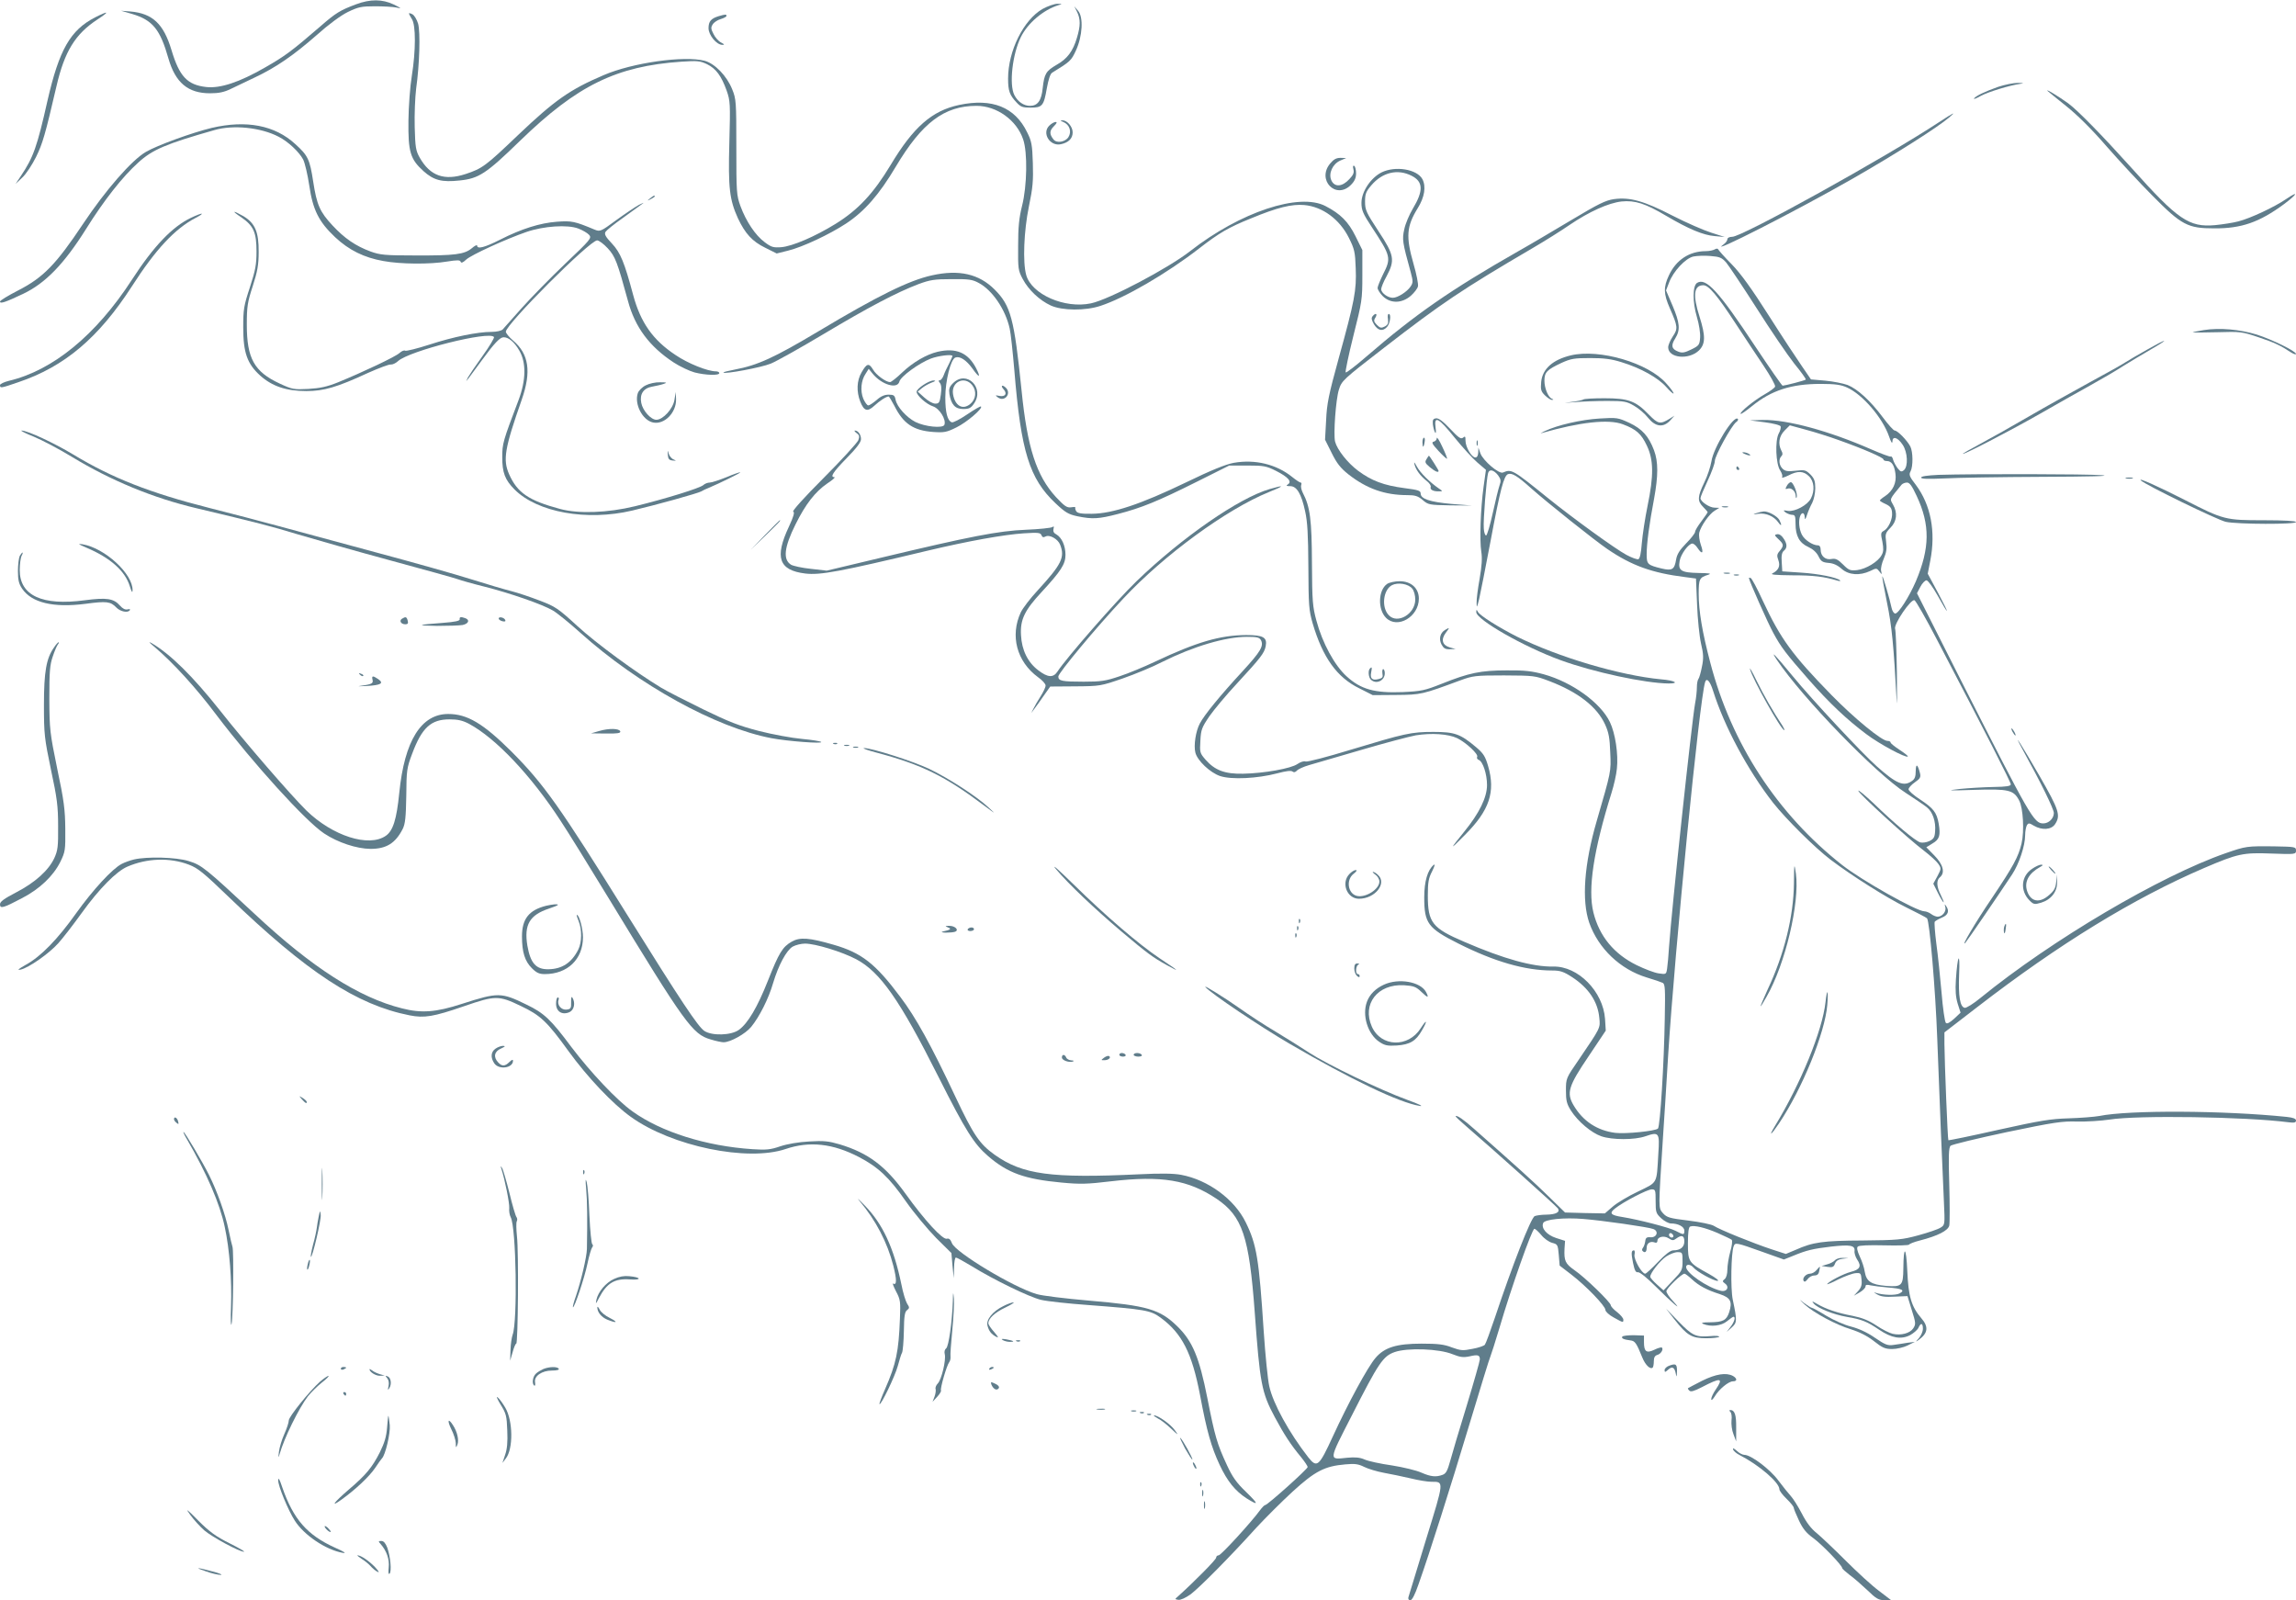 <?xml version="1.0" standalone="no"?>
<!DOCTYPE svg PUBLIC "-//W3C//DTD SVG 20010904//EN"
 "http://www.w3.org/TR/2001/REC-SVG-20010904/DTD/svg10.dtd">
<svg version="1.0" xmlns="http://www.w3.org/2000/svg"
 width="1280pt" height="892pt" viewBox="0 0 1280 892"
 preserveAspectRatio="xMidYMid meet">
<g transform="translate(0,892) scale(0.1,-0.1)"
fill="#607d8b" stroke="none">
<path d="M1985 8896 c-88 -33 -112 -47 -199 -123 -161 -139 -198 -166 -308
-229 -144 -83 -251 -118 -329 -109 -105 12 -149 59 -193 206 -44 146 -105 204
-229 215 l-52 4 62 -18 c114 -34 156 -86 202 -248 39 -135 109 -194 232 -194
48 0 78 6 115 24 27 13 87 42 134 64 117 55 216 123 345 236 66 59 135 110
174 129 58 28 75 32 151 32 47 0 101 -3 120 -7 31 -7 30 -5 -15 17 -63 30
-130 31 -210 1z"/>
<path d="M5812 8870 c-106 -61 -192 -234 -192 -388 0 -68 8 -92 48 -134 22
-24 34 -28 78 -28 65 0 73 10 90 108 9 49 19 81 30 87 101 62 106 67 132 123
37 80 43 187 12 222 l-21 25 16 -32 c19 -41 19 -76 -1 -143 -22 -75 -54 -118
-113 -151 -60 -35 -69 -50 -78 -130 -7 -70 -28 -99 -71 -99 -35 0 -68 23 -87
60 -30 58 -11 228 36 323 39 79 126 152 209 178 24 7 24 7 -5 8 -16 0 -54 -13
-83 -29z"/>
<path d="M530 8823 c-138 -71 -200 -180 -265 -463 -58 -258 -79 -317 -148
-420 l-30 -45 37 35 c21 19 55 71 77 115 37 76 50 120 114 395 45 194 105 291
229 372 69 45 63 50 -14 11z"/>
<path d="M2280 8845 c0 -3 7 -17 16 -31 23 -34 22 -178 0 -316 -10 -60 -18
-171 -19 -250 -2 -175 10 -215 84 -282 57 -51 102 -63 202 -52 106 11 147 37
337 222 318 308 536 415 897 440 91 6 105 5 145 -14 50 -25 79 -64 109 -147
20 -57 21 -73 15 -290 -7 -253 1 -318 48 -422 40 -85 80 -129 152 -164 l64
-32 64 16 c81 20 230 90 323 151 103 68 185 162 277 317 146 245 270 339 450
339 113 0 224 -80 260 -187 25 -72 22 -259 -6 -370 -17 -68 -22 -119 -22 -223
-1 -128 0 -138 26 -186 32 -60 93 -118 156 -147 64 -29 193 -30 277 -2 135 44
368 179 550 320 111 86 163 117 290 168 147 61 227 80 296 74 102 -9 197 -79
249 -183 31 -62 35 -79 38 -170 5 -122 -6 -180 -95 -502 -56 -203 -66 -253
-70 -345 l-6 -108 37 -74 c28 -57 49 -84 93 -119 102 -80 203 -116 329 -116
43 0 59 -5 85 -27 31 -27 37 -28 153 -30 l121 -1 -114 9 c-120 11 -171 28
-171 58 0 16 -13 20 -90 30 -115 15 -184 41 -259 97 -59 44 -116 117 -128 162
-10 41 4 235 21 289 16 51 20 55 254 236 318 246 430 322 828 555 67 39 159
97 204 128 109 74 217 123 291 131 74 7 131 -11 246 -79 127 -75 209 -109 272
-114 l56 -5 -75 24 c-41 13 -138 55 -216 95 -159 82 -237 104 -326 92 -48 -7
-86 -26 -240 -118 -101 -60 -232 -138 -293 -172 -379 -216 -576 -353 -848
-588 -60 -52 -111 -91 -115 -88 -3 4 16 96 43 204 48 190 50 202 50 337 l0
141 -38 77 c-40 81 -84 125 -167 168 -146 77 -476 -33 -755 -251 -123 -96
-453 -270 -553 -291 -146 -31 -331 50 -361 158 -20 71 -13 246 15 382 22 105
25 145 22 242 -3 101 -7 123 -32 172 -68 140 -195 191 -379 152 -151 -32 -255
-123 -382 -335 -96 -159 -181 -250 -307 -328 -115 -71 -241 -125 -303 -130
-44 -3 -55 0 -92 28 -52 38 -104 117 -135 201 -22 61 -23 77 -23 329 0 253 -1
268 -23 322 -30 75 -96 143 -153 159 -113 30 -402 -10 -564 -80 -188 -80 -273
-140 -477 -334 -181 -173 -199 -186 -292 -217 -119 -39 -198 -11 -256 91 -22
39 -25 58 -28 170 -2 69 2 166 8 215 19 134 24 313 11 362 -7 23 -21 46 -31
52 -11 6 -20 8 -20 5z"/>
<path d="M4007 8830 c-43 -13 -57 -29 -57 -67 0 -39 45 -93 77 -93 14 0 12 3
-7 13 -14 7 -33 28 -42 47 -15 29 -16 37 -4 55 7 11 27 24 45 29 17 5 31 13
31 17 0 10 -5 10 -43 -1z"/>
<path d="M11140 8436 c-74 -26 -126 -51 -135 -65 -3 -6 14 1 37 14 42 23 164
60 223 68 21 3 16 4 -15 5 -25 0 -74 -10 -110 -22z"/>
<path d="M11415 8413 c6 -5 53 -44 106 -86 62 -50 141 -128 224 -224 71 -81
186 -205 256 -275 161 -163 196 -181 343 -181 152 -1 252 34 389 135 75 56 85
78 13 29 -64 -44 -200 -108 -267 -125 -30 -8 -89 -17 -130 -21 -145 -13 -207
29 -467 320 -166 184 -300 321 -352 359 -51 37 -130 85 -115 69z"/>
<path d="M10810 8239 c-297 -196 -1097 -639 -1153 -639 -16 0 -27 -6 -27 -14
0 -7 -10 -21 -22 -29 -99 -70 415 192 722 368 239 137 466 281 535 339 44 37
29 30 -55 -25z"/>
<path d="M5928 8240 c35 -15 48 -54 28 -85 -18 -27 -66 -35 -83 -12 -23 29
-23 48 2 73 16 16 20 24 10 24 -8 0 -24 -9 -36 -21 -42 -42 5 -116 65 -103 43
9 66 32 66 66 0 32 -31 68 -57 67 -14 0 -13 -2 5 -9z"/>
<path d="M1180 8207 c-108 -26 -304 -97 -367 -134 -79 -46 -224 -212 -350
-401 -150 -225 -221 -299 -362 -371 -56 -29 -101 -56 -101 -62 0 -14 30 -4
129 43 124 59 228 166 351 362 100 160 203 291 291 370 79 72 154 104 425 181
104 30 257 15 357 -37 52 -26 115 -85 137 -127 10 -20 25 -85 34 -144 20 -137
53 -203 144 -289 78 -73 162 -114 269 -133 96 -18 261 -19 355 -3 57 9 73 9
76 -1 3 -9 13 -5 31 12 28 26 220 114 336 154 96 33 229 42 289 19 24 -9 51
-25 60 -35 16 -18 10 -25 -134 -162 -83 -79 -192 -191 -243 -248 -51 -57 -98
-110 -105 -118 -8 -7 -34 -13 -61 -13 -79 0 -215 -28 -347 -71 -68 -22 -129
-37 -135 -34 -6 4 -20 -2 -32 -13 -23 -21 -203 -106 -342 -163 -62 -25 -100
-33 -166 -37 -81 -4 -89 -3 -160 30 -142 66 -183 140 -183 328 0 102 4 126 33
215 26 81 33 117 33 190 1 112 -20 161 -85 200 -62 35 -68 31 -11 -7 68 -47
84 -84 84 -190 0 -73 -6 -104 -37 -200 -34 -103 -37 -123 -37 -223 0 -141 22
-203 95 -269 66 -59 145 -86 257 -86 97 0 170 21 343 101 61 27 118 49 128 47
9 -1 27 7 40 19 61 57 513 171 535 134 3 -4 -26 -53 -65 -107 -39 -54 -75
-108 -81 -119 l-9 -20 16 20 c8 11 40 54 70 95 71 97 102 130 123 130 28 0 60
-27 87 -74 39 -67 38 -164 -4 -276 -87 -229 -91 -243 -91 -318 0 -87 15 -127
69 -181 127 -127 402 -177 656 -117 132 31 366 96 385 107 8 5 26 14 40 19 66
28 180 84 177 87 -2 2 -37 -10 -77 -27 -40 -16 -82 -30 -93 -30 -11 0 -28 -6
-36 -14 -19 -17 -209 -76 -381 -118 -152 -37 -314 -43 -418 -15 -175 47 -238
90 -284 194 -35 80 -25 143 71 416 54 155 40 254 -49 329 -22 19 -40 41 -40
49 0 41 468 509 509 509 10 0 37 -20 59 -44 42 -45 54 -78 113 -294 39 -146
120 -254 254 -342 35 -23 88 -48 117 -56 62 -16 138 -18 138 -4 0 6 -9 10 -19
10 -46 0 -156 44 -225 91 -127 84 -195 182 -236 334 -49 183 -71 237 -119 288
-36 38 -43 52 -35 65 6 9 48 43 95 76 46 34 96 69 109 79 14 10 6 7 -18 -5
-23 -13 -81 -52 -129 -87 -84 -62 -88 -63 -118 -51 -112 47 -129 50 -210 44
-94 -7 -197 -39 -317 -100 -87 -44 -128 -54 -128 -33 0 6 -14 -1 -30 -15 -41
-34 -94 -41 -315 -40 -170 0 -196 3 -249 22 -84 31 -146 74 -212 145 -71 76
-88 115 -108 245 -19 124 -29 145 -100 209 -114 105 -273 135 -466 90z"/>
<path d="M7416 8009 c-77 -91 31 -204 115 -120 21 21 29 39 29 65 0 19 -5 38
-10 41 -7 4 -9 -2 -5 -18 5 -19 0 -32 -22 -55 -40 -44 -83 -47 -101 -7 -17 38
7 91 50 110 l33 14 -32 1 c-23 0 -38 -8 -57 -31z"/>
<path d="M7702 7959 c-61 -31 -112 -108 -112 -170 0 -40 8 -60 59 -137 105
-160 108 -170 61 -262 -16 -33 -30 -67 -30 -75 0 -9 13 -30 29 -46 43 -42 106
-41 156 2 19 17 38 41 40 53 3 11 -8 68 -25 126 -43 151 -39 208 24 310 38 61
47 120 26 161 -30 56 -151 76 -228 38z m168 -19 c65 -33 66 -84 6 -184 -19
-32 -41 -83 -47 -113 -13 -57 -11 -72 36 -242 13 -49 13 -57 -1 -78 -19 -29
-72 -63 -99 -63 -28 0 -65 27 -65 48 0 9 13 42 30 72 48 90 43 118 -45 251
-68 104 -75 118 -75 165 0 43 5 56 35 91 62 73 147 93 225 53z"/>
<path d="M3624 7814 c-18 -14 -18 -15 4 -4 12 6 22 13 22 15 0 8 -5 6 -26 -11z"/>
<path d="M1065 7706 c-105 -50 -209 -159 -330 -346 -200 -308 -440 -505 -686
-563 -27 -7 -49 -17 -49 -24 0 -18 5 -17 101 16 259 87 449 248 635 536 131
204 239 320 354 380 59 31 40 32 -25 1z"/>
<path d="M9560 7530 c-8 -5 -31 -10 -50 -10 -92 0 -166 -49 -206 -135 -31 -66
-30 -103 5 -183 45 -102 46 -114 17 -157 -14 -21 -26 -48 -26 -61 0 -60 114
-72 171 -18 37 36 38 80 4 188 -39 121 -32 176 21 176 30 0 77 -56 181 -215
47 -71 116 -177 155 -234 38 -57 67 -109 64 -116 -2 -7 -28 -26 -58 -43 -57
-32 -142 -101 -134 -109 2 -3 31 17 63 43 108 88 219 124 383 124 82 0 114 -5
147 -20 87 -39 198 -169 234 -272 11 -32 18 -44 19 -30 0 33 29 25 57 -17 28
-41 32 -121 7 -142 -14 -11 -19 -9 -35 11 -10 14 -22 35 -25 47 -3 13 -9 21
-14 18 -4 -2 -53 16 -108 40 -235 103 -466 166 -604 164 l-73 -2 84 -11 c47
-6 86 -16 88 -23 2 -6 -2 -25 -11 -40 -21 -41 -16 -169 8 -205 10 -15 15 -32
11 -38 -4 -6 11 -2 34 9 53 28 86 26 116 -4 29 -28 33 -80 11 -123 -19 -38
-89 -75 -128 -70 -28 5 -29 4 -13 -9 11 -7 27 -13 37 -13 15 0 18 -8 18 -50 0
-68 22 -107 71 -129 26 -12 46 -30 57 -52 14 -29 23 -34 57 -37 26 -2 50 -13
72 -33 40 -35 101 -39 159 -12 35 17 36 17 51 -2 15 -20 15 -19 10 3 -3 13 4
43 15 68 15 35 18 57 13 93 -6 44 -4 50 24 79 36 36 41 83 14 130 -18 32 -21
26 48 110 5 6 19 12 30 12 15 0 28 -18 54 -74 76 -162 74 -291 -4 -476 -38
-88 -97 -180 -115 -180 -8 0 -17 14 -21 33 -10 49 -48 178 -51 174 -2 -2 10
-68 26 -147 27 -131 37 -236 54 -550 2 -36 2 36 1 160 -2 124 -6 234 -10 245
-8 26 88 167 108 159 7 -2 63 -100 124 -217 278 -531 413 -797 413 -809 0 -10
-24 -14 -97 -15 -54 -1 -138 -6 -188 -11 -78 -9 -68 -10 81 -5 192 6 220 0
251 -60 22 -42 29 -170 13 -239 -18 -75 -45 -125 -165 -304 -92 -135 -177
-280 -148 -249 9 9 188 271 260 380 39 59 73 160 73 219 0 22 5 48 10 56 8 13
13 13 39 -3 45 -26 97 -23 118 9 32 49 22 79 -87 269 -97 168 -160 267 -93
145 102 -185 173 -330 173 -352 0 -30 -28 -58 -59 -58 -52 0 -72 35 -452 784
l-252 499 19 36 c10 20 26 36 34 36 8 0 35 -37 61 -83 68 -122 71 -114 4 12
l-58 108 14 72 c32 163 3 312 -81 424 -35 45 -39 56 -29 74 15 28 14 109 -1
139 -17 33 -71 89 -87 89 -7 0 -36 33 -66 73 -70 94 -142 159 -197 181 -25 9
-81 20 -124 24 l-80 7 -48 70 c-27 39 -111 166 -186 284 -96 151 -158 237
-209 289 -40 40 -73 78 -75 83 -2 4 -10 4 -18 -1z m63 -73 c15 -18 92 -133
170 -255 78 -123 173 -262 210 -309 38 -46 67 -87 64 -89 -5 -5 -113 -33 -129
-34 -4 0 -72 98 -152 218 -206 311 -275 386 -325 355 -25 -16 -26 -106 -1
-190 12 -40 20 -91 18 -115 -3 -40 -6 -45 -49 -66 -37 -18 -51 -21 -73 -12
-37 14 -42 34 -17 73 30 48 26 87 -15 184 l-36 84 17 44 c23 62 91 135 135
145 19 4 62 6 95 3 52 -4 64 -9 88 -36z m627 -990 c141 -50 250 -98 250 -108
0 -5 8 -9 19 -9 26 0 42 -23 48 -71 7 -50 -14 -95 -57 -124 -17 -11 -30 -22
-30 -25 0 -3 15 -12 33 -20 25 -12 33 -22 35 -47 4 -36 -20 -88 -46 -102 -17
-9 -18 -16 -8 -60 7 -39 7 -56 -4 -75 -19 -37 -87 -78 -137 -84 -38 -4 -46 -1
-78 31 -29 29 -42 35 -64 31 -34 -7 -61 16 -61 52 0 15 -6 24 -15 24 -29 0
-75 30 -90 60 -15 30 -20 77 -9 104 9 23 24 19 25 -6 1 -18 4 -15 13 12 6 19
19 49 29 67 9 18 17 54 17 81 0 40 -5 54 -27 77 -26 25 -32 27 -82 21 -43 -5
-58 -3 -72 10 -21 19 -25 54 -8 71 8 8 8 17 0 31 -20 38 -13 81 18 112 l29 29
88 -24 c49 -13 132 -39 184 -58z"/>
<path d="M5195 7385 c-127 -28 -300 -113 -631 -311 -248 -148 -340 -190 -467
-214 -37 -7 -66 -14 -64 -17 10 -9 210 28 264 50 32 13 164 87 293 164 251
150 409 233 530 279 65 24 89 28 185 28 95 1 116 -2 151 -21 76 -40 150 -149
173 -255 6 -24 17 -130 26 -234 37 -452 84 -602 229 -739 55 -52 72 -62 123
-73 84 -17 118 -15 226 13 131 34 222 71 436 178 l184 92 101 0 c92 0 106 -3
160 -30 67 -34 90 -60 66 -75 -12 -8 -9 -10 13 -10 36 0 62 -42 83 -140 13
-58 17 -129 18 -310 1 -215 3 -242 24 -315 56 -190 135 -301 260 -362 l75 -38
131 1 c139 1 145 3 356 81 71 26 84 28 245 28 166 -1 172 -1 253 -32 160 -61
265 -143 310 -241 21 -46 26 -76 29 -157 5 -108 5 -104 -75 -380 -71 -243 -85
-445 -42 -569 51 -144 173 -260 321 -305 41 -12 81 -26 89 -30 13 -7 14 -37
11 -197 -4 -253 -26 -603 -38 -615 -14 -14 -181 -31 -238 -24 -101 13 -180 65
-232 153 -41 69 -30 107 84 275 l95 142 -4 65 c-11 154 -151 295 -288 292
-115 -2 -275 42 -497 138 -178 76 -203 107 -203 258 0 73 4 97 24 135 15 31
18 43 8 35 -33 -28 -52 -91 -52 -180 0 -145 20 -172 191 -258 201 -101 371
-150 523 -150 44 0 63 -6 112 -38 90 -59 142 -136 150 -226 6 -57 8 -53 -113
-231 -73 -106 -73 -106 -73 -174 0 -56 4 -74 28 -112 39 -61 114 -124 169
-143 61 -21 186 -21 246 0 76 26 80 21 72 -98 -10 -171 -2 -156 -113 -210 -53
-25 -117 -63 -141 -84 l-44 -38 -111 2 -111 3 -90 88 c-78 77 -188 176 -417
378 -57 51 -96 78 -103 71 -2 -2 26 -28 61 -58 143 -123 500 -443 509 -456 14
-21 -10 -34 -65 -35 -25 0 -54 -4 -64 -8 -21 -8 -126 -278 -222 -566 -26 -77
-51 -145 -56 -151 -4 -6 -35 -17 -69 -23 -54 -11 -65 -10 -115 8 -43 17 -78
21 -169 21 -140 0 -207 -21 -257 -80 -43 -50 -151 -249 -237 -436 -78 -170
-89 -179 -138 -117 -106 136 -196 299 -217 396 -8 34 -22 172 -31 307 -26 401
-39 482 -100 606 -63 129 -210 237 -360 265 -42 8 -114 9 -235 3 -489 -23
-649 -2 -805 109 -84 60 -118 110 -219 324 -136 289 -220 441 -307 556 -139
186 -216 246 -373 291 -135 39 -186 43 -232 17 -51 -29 -71 -61 -133 -218 -59
-149 -112 -238 -162 -274 -43 -31 -149 -34 -192 -6 -35 23 -129 164 -427 642
-383 615 -469 735 -649 916 -157 156 -246 209 -352 209 -151 0 -244 -149 -273
-439 -15 -150 -35 -212 -75 -240 -95 -66 -297 -1 -443 141 -87 86 -342 380
-482 558 -150 189 -276 314 -381 375 -20 11 -14 4 15 -20 104 -88 234 -230
347 -381 205 -270 496 -591 600 -660 77 -51 181 -85 258 -86 89 0 139 31 180
111 14 28 18 65 20 185 1 142 3 156 33 235 54 145 105 191 208 191 46 0 73 -6
109 -25 149 -80 346 -288 510 -540 40 -60 161 -256 270 -435 424 -697 466
-755 566 -784 29 -9 62 -16 73 -16 38 0 122 47 154 86 45 55 97 157 122 244
30 100 74 182 109 203 16 9 47 17 69 17 57 0 205 -45 285 -87 134 -71 243
-226 460 -658 150 -298 197 -372 276 -440 109 -94 204 -128 408 -147 105 -10
143 -9 277 7 282 33 431 8 589 -98 143 -97 181 -209 212 -632 29 -397 38 -447
112 -585 52 -97 90 -155 145 -221 21 -26 38 -51 38 -57 0 -11 -224 -212 -237
-212 -4 0 -17 -13 -28 -28 -47 -65 -218 -252 -231 -252 -8 0 -14 -6 -14 -13 0
-11 -123 -135 -213 -216 -18 -15 -18 -16 2 -19 13 -2 41 11 69 31 49 37 216
205 366 371 49 53 140 144 202 201 126 115 179 142 294 152 53 5 73 2 105 -14
22 -11 72 -26 110 -33 39 -7 106 -21 149 -31 44 -11 96 -19 115 -19 73 0 73 9
-29 -322 -51 -167 -95 -311 -98 -321 -3 -10 1 -17 11 -17 9 0 25 30 45 88 65
184 175 531 282 886 61 202 114 376 119 385 4 9 27 81 51 161 65 222 181 550
194 550 6 0 23 -16 39 -35 15 -19 42 -38 60 -43 31 -8 32 -11 37 -67 l5 -60
65 -50 c82 -63 190 -175 190 -197 0 -9 20 -28 46 -42 54 -30 54 -30 54 -12 0
8 -16 27 -35 42 -19 14 -35 32 -35 38 0 16 -144 156 -203 196 -51 36 -58 52
-55 119 l3 44 -50 16 c-52 17 -84 54 -72 83 7 21 118 32 224 23 103 -8 362
-45 390 -56 32 -12 20 -48 -15 -46 -22 2 -28 -3 -30 -23 -2 -14 -8 -30 -13
-36 -5 -6 -6 -14 -2 -17 13 -14 23 -6 23 17 0 26 20 39 45 30 9 -4 15 0 15 9
0 23 37 31 63 14 20 -13 26 -13 42 -1 30 22 45 17 45 -16 0 -32 -22 -50 -62
-50 -15 0 -44 -22 -85 -65 -34 -36 -66 -65 -71 -65 -19 0 -64 79 -60 105 3 14
2 25 -3 25 -15 0 -16 -15 -5 -70 9 -43 15 -54 28 -52 10 1 50 -31 100 -81 90
-90 156 -146 96 -81 -21 22 -38 47 -38 56 0 16 85 98 101 98 4 0 23 -14 41
-31 39 -36 83 -60 156 -83 60 -20 71 -42 52 -101 -15 -45 -34 -55 -107 -56
-42 0 -52 -3 -38 -9 42 -18 102 -11 133 15 17 14 33 25 36 25 13 0 5 -29 -16
-56 l-22 -29 28 25 c30 27 31 37 6 155 -13 62 -9 263 5 298 9 22 11 22 165
-33 l115 -41 50 20 c77 32 112 40 213 52 107 12 134 7 131 -24 -2 -12 5 -34
15 -49 25 -37 15 -55 -36 -68 -42 -11 -122 -53 -132 -68 -2 -4 26 7 62 26 37
18 81 34 97 35 28 2 30 0 33 -37 3 -29 -2 -44 -20 -64 l-23 -25 33 19 c17 10
32 25 32 32 0 11 7 12 28 7 15 -3 59 -9 97 -12 79 -6 98 -15 65 -33 -22 -12
-94 -10 -135 4 -11 4 -7 0 9 -9 21 -13 47 -16 99 -13 l71 3 24 -78 c23 -72 23
-79 8 -102 -18 -27 -68 -41 -115 -30 -17 4 -58 24 -90 46 -44 29 -79 43 -133
54 -85 16 -149 38 -197 66 -29 17 -32 18 -20 3 21 -26 110 -62 186 -75 83 -14
112 -26 180 -72 68 -46 121 -55 171 -30 20 11 41 29 47 41 13 30 25 28 25 -5
0 -15 -10 -38 -22 -52 -20 -22 -20 -23 -3 -11 54 38 58 74 16 122 -55 64 -72
121 -78 263 -6 138 -21 147 -22 14 -1 -96 -8 -104 -96 -97 -84 7 -110 25 -119
78 -3 23 -16 61 -28 86 -14 31 -18 48 -11 55 7 7 63 9 147 7 75 -2 137 0 139
4 1 4 28 15 60 23 101 26 157 55 164 83 3 14 3 117 0 228 -5 163 -3 206 7 217
8 7 149 41 313 76 264 55 311 62 394 59 52 -1 132 4 179 11 156 25 758 16 998
-15 33 -4 42 -2 42 10 0 10 -15 16 -52 20 -348 36 -879 39 -1045 5 -28 -5
-105 -11 -170 -13 -101 -3 -157 -12 -392 -64 -151 -34 -277 -60 -279 -58 -4 4
-21 431 -22 536 l0 65 183 141 c456 352 873 607 1264 775 189 81 218 87 376
81 135 -5 137 -4 137 17 0 20 -5 21 -117 23 -159 2 -162 1 -275 -38 -365 -127
-969 -483 -1366 -806 -40 -33 -80 -58 -89 -56 -26 5 -36 63 -31 188 6 132 -9
108 -18 -30 -4 -63 -1 -98 10 -135 l16 -50 -36 -34 c-25 -22 -39 -30 -46 -23
-6 6 -17 82 -24 169 -8 87 -20 209 -29 272 -8 63 -12 118 -9 123 3 4 21 15 40
23 35 14 43 37 23 65 -8 12 -9 11 -4 -6 7 -25 -17 -54 -43 -54 -9 0 -26 7 -36
15 -11 8 -28 15 -38 15 -43 0 -350 173 -458 258 -362 285 -617 676 -735 1127
-45 170 -65 290 -65 385 0 82 4 91 53 106 21 7 9 9 -54 10 -97 2 -115 13 -105
68 7 38 50 96 71 96 7 0 20 -11 29 -25 26 -39 35 -29 18 18 -8 23 -12 54 -9
67 9 38 56 105 86 123 l26 16 -26 1 c-29 0 -79 34 -79 53 0 7 18 50 40 97 22
47 40 96 40 110 0 29 93 198 119 217 9 6 13 14 9 18 -22 23 -136 -160 -147
-237 -5 -29 -22 -82 -40 -118 -38 -79 -39 -103 -6 -136 14 -14 25 -27 25 -29
0 -3 -16 -25 -35 -51 -19 -25 -35 -51 -35 -59 0 -7 -22 -36 -50 -64 -37 -38
-51 -61 -56 -91 -9 -55 -22 -63 -81 -49 -78 19 -83 24 -83 79 0 60 15 172 41
308 24 131 24 208 0 272 -30 79 -66 119 -138 153 -63 29 -69 30 -166 24 -101
-6 -234 -36 -307 -71 -19 -9 -26 -14 -15 -10 212 61 373 79 452 49 75 -28 103
-53 134 -119 38 -79 39 -167 4 -336 -14 -68 -28 -161 -32 -208 -4 -55 -11 -86
-19 -89 -7 -3 -37 8 -67 24 -63 34 -299 205 -439 318 -197 159 -201 161 -249
141 -22 -10 -111 66 -126 107 l-11 32 -1 -27 c-1 -18 -6 -28 -16 -28 -21 0
-55 58 -55 94 0 24 -2 26 -14 16 -12 -9 -25 0 -72 50 -40 42 -64 60 -78 58
-17 -2 -20 -9 -18 -33 2 -16 7 -36 12 -45 5 -9 7 1 3 28 -9 67 17 54 106 -57
44 -54 101 -117 127 -139 l48 -41 -13 -93 c-17 -122 -23 -300 -13 -363 6 -36
3 -80 -9 -150 -10 -55 -18 -116 -17 -135 0 -31 2 -28 14 20 7 30 36 177 64
325 54 289 74 363 97 372 22 8 51 -9 128 -78 92 -82 356 -292 425 -339 136
-93 250 -134 435 -157 l60 -8 6 -145 c3 -80 13 -177 22 -217 14 -59 15 -83 5
-130 -6 -32 -15 -62 -19 -67 -5 -6 -9 -26 -9 -46 0 -20 -4 -61 -10 -91 -19
-106 -131 -1151 -145 -1354 -3 -49 -8 -105 -11 -124 -5 -33 -6 -33 -47 -27
-23 3 -78 24 -123 46 -126 62 -208 161 -241 294 -32 130 1 346 101 666 13 41
27 102 30 135 9 80 -9 198 -39 260 -52 108 -210 222 -368 266 -66 18 -106 23
-207 22 -145 0 -211 -14 -361 -74 -96 -38 -113 -42 -220 -47 -156 -6 -232 15
-312 88 -67 61 -135 186 -168 310 -21 77 -24 107 -25 320 -1 242 -10 315 -51
393 -8 16 -12 35 -9 43 3 8 2 14 -3 14 -5 0 -26 14 -47 31 -88 71 -207 100
-326 79 -44 -8 -126 -41 -268 -110 -249 -120 -407 -173 -523 -174 -58 -1 -80
3 -87 14 -5 8 -7 17 -5 20 2 4 -8 5 -24 2 -23 -3 -36 6 -84 57 -109 119 -160
275 -192 596 -41 400 -60 471 -150 561 -87 87 -198 113 -350 79z m3157 -1115
c15 -21 17 -31 8 -55 -6 -17 -23 -86 -38 -155 -15 -69 -32 -125 -37 -125 -6 0
-12 18 -13 40 -4 42 15 277 24 308 7 24 32 18 56 -13z m1198 -1200 c63 -200
193 -443 335 -625 72 -91 232 -250 320 -317 119 -90 312 -212 420 -265 61 -30
113 -57 118 -62 14 -14 47 -395 57 -671 13 -348 29 -737 37 -906 6 -131 6
-132 -18 -147 -13 -9 -69 -28 -124 -43 -92 -25 -116 -27 -310 -29 -222 -1
-278 -9 -374 -52 l-55 -23 -80 26 c-100 33 -291 110 -322 131 -13 8 -76 21
-141 29 -106 13 -120 17 -142 41 -26 30 -26 20 -1 408 6 83 19 296 30 475 37
585 175 1984 206 2078 8 26 27 6 44 -48z m-320 -2846 c0 -61 2 -68 31 -95 17
-16 42 -29 54 -29 41 0 75 -18 75 -40 0 -25 -3 -25 -49 -1 -34 18 -204 62
-297 77 -65 10 -74 21 -41 47 46 37 181 107 205 107 21 0 22 -4 22 -66z m345
-177 c39 -17 74 -34 79 -38 5 -5 2 -33 -8 -67 -9 -32 -16 -77 -16 -99 0 -24
-6 -46 -15 -53 -14 -11 -13 -14 2 -25 27 -20 9 -49 -25 -40 -74 18 -192 99
-192 132 0 18 25 16 41 -3 19 -23 111 -74 134 -74 12 0 -8 16 -47 38 -115 63
-118 67 -118 171 0 62 4 91 13 94 23 8 82 -6 152 -36z m-248 -23 c-9 -9 -28 6
-21 18 4 6 10 6 17 -1 6 -6 8 -13 4 -17z m53 -135 c0 -48 -3 -54 -53 -106
l-53 -56 -37 33 c-20 18 -37 37 -37 43 0 21 54 89 89 113 20 13 48 24 63 24
27 0 28 -2 28 -51z m-1282 -518 c43 -17 60 -19 94 -12 47 11 58 8 58 -17 0 -9
-33 -125 -73 -257 -41 -132 -82 -271 -92 -308 -15 -54 -23 -71 -42 -78 -37
-14 -66 -11 -119 12 -26 12 -100 30 -163 40 -64 9 -133 24 -153 33 -27 12 -53
14 -97 10 -105 -11 -106 -21 24 233 151 297 175 333 240 356 71 25 248 19 323
-12z"/>
<path d="M10001 3995 c-2 -184 -54 -395 -147 -592 -23 -51 -41 -93 -39 -93 2
0 17 24 33 53 105 182 186 525 164 687 -9 62 -10 60 -11 -55z"/>
<path d="M10177 3333 c-17 -157 -138 -454 -282 -690 -38 -63 -22 -52 23 15
130 194 256 504 269 660 7 85 -1 98 -10 15z"/>
<path d="M7652 7157 c-8 -10 -6 -21 8 -45 22 -36 49 -41 73 -14 17 19 24 72 9
72 -5 0 -7 -13 -4 -29 3 -23 -1 -32 -18 -41 -19 -10 -26 -9 -44 9 -17 18 -19
24 -8 41 13 22 1 28 -16 7z"/>
<path d="M12286 7080 c-32 -5 -60 -11 -62 -13 -1 -1 59 -1 135 1 133 4 140 3
232 -28 90 -30 123 -46 182 -85 15 -9 27 -13 27 -8 0 15 -132 80 -219 108 -95
29 -206 39 -295 25z"/>
<path d="M11970 6971 c-47 -26 -101 -58 -120 -70 -19 -13 -111 -64 -205 -115
-93 -51 -244 -135 -335 -188 -91 -53 -212 -121 -270 -152 -58 -31 -102 -56
-97 -56 16 0 273 134 429 223 90 52 215 122 278 157 63 35 146 83 184 108 39
24 108 66 155 93 47 27 81 49 76 49 -6 0 -48 -22 -95 -49z"/>
<path d="M5227 6959 c-63 -15 -138 -59 -197 -115 -31 -30 -62 -54 -68 -54 -23
0 -78 40 -95 70 -23 38 -35 35 -64 -16 -27 -46 -29 -107 -7 -163 21 -53 40
-58 78 -23 29 27 67 52 80 52 3 0 17 -24 32 -52 50 -100 106 -138 217 -146 60
-4 74 -2 130 26 57 28 147 105 136 116 -3 3 -37 -17 -77 -44 -40 -27 -78 -47
-86 -44 -24 9 -36 54 -36 138 0 93 30 213 56 223 25 9 60 -13 95 -61 38 -54
49 -54 21 1 -45 87 -112 116 -215 92z m83 -24 c0 -2 -9 -21 -19 -42 -11 -21
-25 -50 -30 -65 -6 -16 -16 -28 -22 -28 -8 0 -8 -4 1 -15 8 -10 10 -31 5 -65
-6 -44 -10 -50 -31 -50 -14 0 -40 15 -61 34 l-37 33 23 19 c12 10 36 24 54 31
23 8 26 12 12 12 -25 1 -95 -45 -95 -63 0 -20 54 -69 91 -81 37 -12 75 -74 64
-103 -8 -21 -108 -11 -162 16 -50 26 -102 84 -110 123 -5 25 -10 29 -39 29
-23 0 -44 -9 -67 -30 -19 -16 -40 -30 -46 -30 -7 0 -19 17 -28 37 -18 44 -13
102 13 140 l17 27 21 -26 c51 -63 139 -89 150 -45 7 28 108 102 175 128 42 16
121 26 121 14z"/>
<path d="M8757 6939 c-100 -24 -158 -75 -165 -148 -4 -43 -1 -53 21 -75 15
-14 32 -26 39 -25 10 0 10 2 0 6 -21 8 -42 59 -42 101 0 47 14 61 95 99 53 24
72 27 160 27 76 0 118 -5 175 -23 108 -33 204 -87 250 -139 22 -25 40 -40 40
-35 0 6 -18 31 -41 56 -100 114 -372 194 -532 156z"/>
<path d="M5313 6784 c-21 -21 -24 -32 -20 -61 10 -59 32 -83 77 -83 31 0 43 5
59 29 63 88 -40 191 -116 115z m107 -11 c26 -33 21 -79 -11 -105 -42 -35 -85
-11 -96 55 -11 68 64 104 107 50z"/>
<path d="M3600 6772 c-19 -9 -39 -29 -44 -43 -21 -60 25 -151 84 -164 63 -14
131 54 129 130 l-2 40 -7 -44 c-8 -50 -64 -111 -101 -111 -30 0 -76 51 -84 94
-10 50 13 83 62 91 21 4 49 10 63 15 21 7 18 9 -20 9 -25 1 -61 -7 -80 -17z"/>
<path d="M5594 6751 c23 -25 11 -44 -22 -38 -25 5 -25 4 -8 -9 37 -26 76 22
44 54 -20 20 -32 13 -14 -7z"/>
<path d="M8827 6693 c-4 -3 -35 -10 -69 -14 -47 -6 -42 -6 17 -1 44 4 127 7
185 7 95 0 109 -3 150 -27 25 -14 60 -44 78 -67 41 -51 85 -56 123 -15 l24 27
-25 -16 c-55 -34 -66 -31 -118 22 -73 76 -114 91 -248 91 -61 0 -114 -3 -117
-7z"/>
<path d="M188 6486 c46 -19 143 -70 215 -114 214 -130 450 -228 692 -285 345
-82 415 -100 566 -146 91 -27 323 -93 515 -145 192 -52 362 -99 377 -105 16
-6 82 -25 147 -41 146 -37 324 -99 382 -133 24 -14 93 -70 153 -124 324 -291
756 -529 1066 -588 90 -17 288 -32 277 -21 -3 4 -52 12 -107 17 -56 5 -164 25
-239 44 -112 29 -168 51 -312 121 -96 47 -202 101 -235 121 -139 84 -358 244
-466 343 -108 99 -123 109 -210 142 -52 20 -123 44 -159 53 -36 9 -135 38
-220 65 -85 27 -326 95 -535 151 -209 56 -452 122 -540 146 -88 24 -263 70
-390 102 -328 83 -541 167 -756 297 -108 65 -256 134 -289 134 -8 0 22 -16 68
-34z"/>
<path d="M4775 6506 c16 -11 18 -19 10 -40 -6 -14 -92 -109 -193 -210 -107
-107 -178 -186 -170 -188 9 -3 3 -26 -24 -84 -81 -172 -56 -243 91 -261 84
-10 192 10 681 127 227 54 428 90 537 97 80 5 93 4 99 -10 4 -12 11 -14 22 -8
23 13 70 -14 82 -45 28 -71 8 -110 -125 -255 -41 -44 -83 -99 -94 -122 -61
-130 -23 -275 96 -362 23 -16 42 -37 42 -46 1 -8 -12 -36 -28 -61 -16 -25 -34
-56 -40 -69 l-12 -24 17 23 c10 13 34 46 53 74 l36 51 140 1 c138 1 142 2 264
44 69 24 168 65 220 92 174 87 353 140 473 140 56 0 69 -3 78 -19 16 -32 -2
-63 -102 -172 -123 -133 -215 -245 -239 -292 -23 -43 -35 -122 -25 -162 11
-45 82 -112 138 -131 64 -21 207 -14 318 15 49 13 78 17 86 10 7 -6 15 -4 24
5 6 8 37 22 68 31 32 9 163 47 292 85 129 38 266 74 303 81 87 14 181 8 231
-16 49 -24 120 -90 111 -104 -3 -6 0 -14 9 -17 23 -9 46 -79 46 -140 0 -69
-43 -157 -127 -260 -84 -104 -84 -107 4 -18 137 137 171 240 129 384 -16 55
-27 71 -67 105 -88 74 -119 85 -238 85 -125 0 -158 -8 -463 -100 -127 -39
-239 -68 -249 -65 -10 4 -30 -3 -46 -14 -35 -25 -188 -52 -303 -54 -102 -2
-157 19 -209 78 -32 37 -33 41 -29 106 3 61 8 74 50 136 26 37 95 120 154 183
133 144 152 169 160 207 10 50 -13 63 -109 63 -146 -1 -276 -39 -509 -149 -59
-28 -148 -65 -197 -81 -77 -26 -103 -30 -199 -30 -121 0 -142 4 -142 29 0 19
210 272 362 434 228 244 576 498 812 594 88 35 90 42 5 17 -173 -50 -491 -271
-743 -514 -112 -108 -391 -427 -441 -504 -23 -35 -54 -33 -106 7 -59 44 -93
113 -97 197 -5 86 20 138 116 241 106 115 132 154 132 206 0 51 -21 97 -51
114 -14 7 -19 17 -16 30 4 15 2 17 -6 11 -7 -5 -73 -12 -147 -15 -153 -6 -311
-37 -813 -157 l-298 -71 -88 10 c-49 5 -99 16 -111 23 -46 29 -39 96 25 225
56 113 110 182 177 228 29 19 47 35 40 35 -26 0 -9 27 68 106 55 56 80 89 80
106 0 25 -16 48 -34 48 -5 0 -1 -6 9 -14z"/>
<path d="M8010 6478 c0 -9 -8 -18 -17 -20 -14 -3 -9 -13 26 -51 24 -26 46 -46
48 -44 2 2 -10 33 -27 68 -16 35 -30 56 -30 47z"/>
<path d="M7930 6455 c0 -14 2 -25 4 -25 2 0 6 11 8 25 3 14 1 25 -3 25 -5 0
-9 -11 -9 -25z"/>
<path d="M8232 6450 c0 -14 2 -19 5 -12 2 6 2 18 0 25 -3 6 -5 1 -5 -13z"/>
<path d="M3723 6385 c2 -24 7 -30 27 -32 22 -2 22 -2 5 6 -11 4 -23 19 -27 32
-6 21 -7 21 -5 -6z"/>
<path d="M9725 6390 c27 -12 43 -12 25 0 -8 5 -22 9 -30 9 -10 0 -8 -3 5 -9z"/>
<path d="M7953 6361 c-11 -17 -8 -23 18 -45 29 -24 49 -33 49 -21 0 5 -51 85
-54 85 -1 0 -7 -9 -13 -19z"/>
<path d="M7886 6330 c8 -30 33 -64 69 -92 14 -11 24 -26 21 -33 -5 -15 15 -25
47 -24 21 0 21 1 -3 17 -49 34 -102 86 -121 121 -14 26 -18 29 -13 11z"/>
<path d="M9680 6310 c0 -5 5 -10 11 -10 5 0 7 5 4 10 -3 6 -8 10 -11 10 -2 0
-4 -4 -4 -10z"/>
<path d="M10808 6273 c-64 -3 -98 -8 -98 -15 0 -8 36 -9 128 -5 70 4 316 8
547 9 265 1 389 4 335 9 -82 7 -715 8 -912 2z"/>
<path d="M11853 6253 c9 -2 25 -2 35 0 9 3 1 5 -18 5 -19 0 -27 -2 -17 -5z"/>
<path d="M11935 6242 c27 -26 428 -221 474 -231 66 -14 391 -15 391 -1 0 6
-66 10 -179 10 -215 0 -224 2 -441 113 -153 78 -264 127 -245 109z"/>
<path d="M9982 6232 c-7 -2 -17 -12 -22 -23 -8 -15 -7 -17 5 -13 20 8 45 -13
46 -40 0 -11 3 -16 5 -9 8 19 -20 90 -34 85z"/>
<path d="M9603 6093 c9 -2 23 -2 30 0 6 3 -1 5 -18 5 -16 0 -22 -2 -12 -5z"/>
<path d="M9790 6059 c-20 -7 -18 -8 12 -3 43 6 88 -14 112 -48 18 -25 21 -17
6 13 -12 22 -61 49 -87 48 -10 -1 -29 -5 -43 -10z"/>
<path d="M4265 5938 l-80 -83 83 80 c76 74 87 85 79 85 -1 0 -38 -37 -82 -82z"/>
<path d="M9907 5942 c-16 -3 -15 -6 7 -27 31 -29 32 -36 8 -66 -16 -18 -17
-27 -8 -51 12 -33 2 -56 -32 -74 -15 -7 12 -10 111 -11 116 0 175 -7 252 -30
11 -3 17 -2 14 1 -16 17 -122 38 -219 44 l-104 7 -3 51 c-3 37 1 55 12 64 20
16 19 39 -3 70 -10 16 -24 24 -35 22z"/>
<path d="M482 5867 c134 -57 216 -130 242 -216 10 -32 15 -38 15 -22 3 91
-154 236 -279 257 -29 4 -25 1 22 -19z"/>
<path d="M110 5821 c-5 -11 -10 -49 -10 -84 0 -50 5 -71 23 -98 53 -79 175
-108 353 -85 119 16 140 13 172 -20 23 -24 66 -32 76 -15 4 5 -3 7 -13 4 -13
-3 -27 4 -42 21 -35 40 -74 46 -196 30 -238 -32 -363 26 -363 168 0 33 5 68
10 79 6 10 8 19 6 19 -3 0 -10 -9 -16 -19z"/>
<path d="M9613 5723 c9 -2 23 -2 30 0 6 3 -1 5 -18 5 -16 0 -22 -2 -12 -5z"/>
<path d="M9668 5713 c6 -2 18 -2 25 0 6 3 1 5 -13 5 -14 0 -19 -2 -12 -5z"/>
<path d="M9750 5698 c0 -13 107 -254 137 -308 43 -79 69 -113 196 -258 117
-133 213 -223 321 -304 74 -56 222 -135 232 -125 3 2 -18 19 -46 37 -27 18
-50 36 -50 41 0 5 -8 9 -18 9 -31 0 -185 126 -312 256 -218 223 -284 314 -381
522 -32 70 -63 128 -69 130 -5 2 -10 2 -10 0z"/>
<path d="M7733 5665 c-50 -35 -53 -142 -6 -189 64 -64 183 6 183 107 0 58 -43
97 -107 97 -27 0 -58 -7 -70 -15z m140 -26 c10 -12 17 -38 17 -61 0 -81 -100
-139 -148 -87 -42 44 -31 141 18 167 33 17 91 8 113 -19z"/>
<path d="M8230 5508 c0 -42 266 -194 470 -268 183 -67 473 -129 603 -130 63 0
33 17 -41 23 -233 22 -575 124 -807 239 -102 52 -202 115 -215 136 -9 16 -9
16 -10 0z"/>
<path d="M2241 5471 c-17 -11 -6 -31 19 -31 13 0 17 5 13 20 -6 22 -11 24 -32
11z"/>
<path d="M2563 5468 c1 -9 -26 -15 -93 -20 -147 -11 -154 -15 -34 -17 61 0
126 2 143 5 33 7 42 28 15 38 -24 9 -34 7 -31 -6z"/>
<path d="M2780 5472 c0 -5 9 -12 21 -15 13 -3 19 -1 16 6 -5 15 -37 22 -37 9z"/>
<path d="M8057 5409 c-28 -16 -37 -50 -21 -81 12 -22 21 -28 47 -27 l32 1 -32
9 c-42 12 -51 43 -24 80 24 32 24 33 -2 18z"/>
<path d="M302 5312 c-44 -61 -57 -136 -57 -322 0 -165 3 -186 39 -360 34 -158
40 -204 40 -315 1 -114 -2 -136 -21 -178 -32 -69 -108 -137 -212 -191 -69 -36
-91 -52 -91 -67 0 -26 18 -21 124 35 98 51 173 123 212 201 28 57 29 66 28
185 -1 106 -7 156 -45 335 -41 201 -43 217 -44 390 0 151 3 189 19 235 10 30
23 61 29 68 5 6 7 12 4 12 -3 0 -15 -12 -25 -28z"/>
<path d="M9907 5240 c142 -211 550 -632 716 -739 51 -33 104 -69 119 -81 32
-25 51 -79 46 -135 -2 -32 -8 -42 -31 -53 -16 -8 -39 -11 -51 -8 -26 6 -143
104 -263 220 -46 43 -83 74 -83 68 0 -14 280 -270 367 -335 35 -27 71 -60 80
-74 16 -24 15 -27 -6 -67 l-23 -42 26 -52 c14 -29 29 -52 31 -52 3 0 -4 18
-15 40 -24 47 -26 83 -5 100 30 25 18 71 -31 121 l-45 46 34 21 c40 23 46 45
35 111 -11 62 -29 85 -103 134 -36 23 -65 49 -65 57 0 8 16 26 35 39 29 20 34
28 29 50 -13 51 -23 58 -24 14 0 -32 -5 -46 -22 -57 -45 -32 -86 -15 -195 82
-81 72 -357 367 -468 502 -103 125 -129 151 -88 90z"/>
<path d="M9756 5190 c15 -57 174 -340 191 -340 3 0 -1 10 -9 23 -53 80 -107
174 -145 252 -24 50 -41 79 -37 65z"/>
<path d="M7637 5193 c-11 -11 -8 -48 5 -61 29 -29 78 -7 78 35 0 13 -4 23 -9
23 -4 0 -6 -11 -4 -25 4 -19 0 -25 -20 -30 -36 -10 -50 2 -43 36 6 30 4 34 -7
22z"/>
<path d="M2007 5159 c7 -7 15 -10 18 -7 3 3 -2 9 -12 12 -14 6 -15 5 -6 -5z"/>
<path d="M2077 5130 c5 -20 -5 -25 -72 -34 -16 -2 1 -2 40 0 80 5 96 15 64 38
-31 21 -38 20 -32 -4z"/>
<path d="M3340 4845 l-45 -13 83 -1 c63 -1 83 2 80 12 -6 17 -64 18 -118 2z"/>
<path d="M11220 4840 c6 -11 13 -20 16 -20 2 0 0 9 -6 20 -6 11 -13 20 -16 20
-2 0 0 -9 6 -20z"/>
<path d="M4648 4773 c7 -3 16 -2 19 1 4 3 -2 6 -13 5 -11 0 -14 -3 -6 -6z"/>
<path d="M4708 4763 c6 -2 18 -2 25 0 6 3 1 5 -13 5 -14 0 -19 -2 -12 -5z"/>
<path d="M4758 4753 c6 -2 18 -2 25 0 6 3 1 5 -13 5 -14 0 -19 -2 -12 -5z"/>
<path d="M4885 4725 c256 -68 383 -131 605 -298 63 -47 63 -47 20 -7 -67 62
-223 163 -330 214 -93 44 -320 116 -363 116 -12 -1 19 -12 68 -25z"/>
<path d="M747 4129 c-21 -5 -52 -16 -69 -25 -52 -27 -159 -143 -253 -274 -103
-145 -197 -242 -281 -288 -42 -24 -51 -31 -29 -27 45 10 158 89 210 147 26 29
84 104 130 168 98 136 193 232 255 259 109 47 236 52 343 11 50 -19 82 -45
220 -178 438 -422 716 -604 1011 -662 81 -16 132 -8 303 51 174 60 193 61 317
1 110 -52 147 -88 265 -251 105 -145 247 -295 348 -367 228 -164 650 -251 863
-179 133 45 263 31 409 -45 107 -56 168 -113 262 -248 45 -64 121 -155 167
-202 l86 -85 6 -70 7 -70 2 58 c0 31 5 57 10 57 5 0 45 -22 88 -48 121 -75
320 -172 387 -188 34 -8 153 -21 266 -29 313 -24 344 -29 400 -70 120 -88 175
-197 220 -431 38 -204 63 -290 109 -389 43 -92 87 -146 150 -187 70 -44 69
-34 -3 36 -52 50 -75 82 -105 147 -56 120 -68 162 -110 375 -45 228 -83 318
-167 400 -98 96 -167 116 -494 144 -129 11 -260 27 -290 36 -129 37 -454 233
-473 284 -8 21 -16 28 -28 25 -23 -8 -125 103 -231 251 -112 155 -208 227
-367 275 -62 18 -88 21 -170 16 -58 -3 -122 -14 -161 -27 -55 -19 -79 -21
-155 -16 -259 17 -509 96 -668 210 -87 61 -236 220 -342 360 -114 153 -152
189 -250 236 -141 69 -158 69 -360 4 -145 -47 -225 -53 -334 -25 -240 60 -501
227 -821 526 -276 257 -296 273 -368 295 -69 22 -232 26 -305 9z"/>
<path d="M5888 4074 c68 -81 209 -215 362 -345 148 -125 176 -145 255 -189 78
-43 70 -35 -40 38 -115 77 -301 236 -484 416 -84 82 -123 116 -93 80z"/>
<path d="M11329 4077 c-62 -41 -68 -122 -15 -176 23 -23 28 -24 65 -13 56 17
91 62 89 115 l-1 42 -4 -42 c-3 -33 -12 -49 -39 -72 -54 -48 -103 -38 -123 22
-17 52 9 99 74 135 16 9 16 11 4 12 -9 0 -31 -10 -50 -23z"/>
<path d="M11435 4070 c10 -11 20 -20 23 -20 3 0 -3 9 -13 20 -10 11 -20 20
-23 20 -3 0 3 -9 13 -20z"/>
<path d="M7522 4047 c-47 -50 -12 -137 54 -137 90 0 158 86 106 133 -10 10
-23 17 -28 17 -4 0 2 -7 14 -16 12 -8 22 -25 22 -38 0 -43 -77 -92 -126 -80
-50 13 -61 89 -18 123 17 13 21 21 12 21 -8 0 -24 -10 -36 -23z"/>
<path d="M3045 3871 c-96 -24 -135 -73 -135 -171 0 -88 16 -138 55 -177 26
-26 41 -33 72 -33 127 0 213 83 213 205 0 49 -21 125 -34 125 -3 0 2 -16 10
-35 19 -46 18 -118 -2 -158 -37 -74 -91 -109 -167 -110 -69 -1 -100 34 -117
132 -19 116 12 170 120 206 27 9 50 18 50 21 0 6 -29 3 -65 -5z"/>
<path d="M7241 3784 c0 -11 3 -14 6 -6 3 7 2 16 -1 19 -3 4 -6 -2 -5 -13z"/>
<path d="M11174 3756 c-3 -8 -4 -23 -2 -33 3 -11 6 -6 9 15 6 34 2 42 -7 18z"/>
<path d="M5285 3750 c21 -8 15 -13 -30 -23 -11 -3 -3 -5 17 -6 20 0 44 2 52 5
25 9 0 34 -33 33 -23 0 -24 -1 -6 -9z"/>
<path d="M7231 3744 c0 -11 3 -14 6 -6 3 7 2 16 -1 19 -3 4 -6 -2 -5 -13z"/>
<path d="M5395 3740 c-3 -5 3 -10 14 -10 12 0 21 5 21 10 0 6 -6 10 -14 10 -8
0 -18 -4 -21 -10z"/>
<path d="M7221 3704 c0 -11 3 -14 6 -6 3 7 2 16 -1 19 -3 4 -6 -2 -5 -13z"/>
<path d="M7550 3521 c0 -16 7 -34 15 -41 10 -9 15 -9 15 -1 0 6 -4 11 -10 11
-15 0 -12 47 3 53 7 3 5 6 -5 6 -13 1 -18 -7 -18 -28z"/>
<path d="M7715 3431 c-46 -21 -79 -54 -94 -94 -29 -76 4 -182 69 -225 30 -20
45 -23 97 -20 73 5 107 25 140 84 33 56 28 66 -6 13 -70 -111 -222 -106 -273
8 -56 126 32 239 179 231 55 -4 67 -8 98 -38 35 -34 43 -34 25 0 -31 58 -153
79 -235 41z"/>
<path d="M6720 3418 c29 -35 306 -221 469 -316 341 -199 612 -329 727 -347 22
-3 -7 11 -68 33 -154 56 -448 198 -548 263 -47 31 -132 84 -190 119 -58 34
-148 93 -200 130 -85 60 -203 133 -190 118z"/>
<path d="M3184 3334 c1 -35 -2 -39 -26 -42 -29 -3 -54 27 -44 54 3 8 1 14 -4
14 -6 0 -10 -16 -10 -35 0 -44 34 -65 75 -47 26 12 34 52 16 81 -5 8 -8 -1 -7
-25z"/>
<path d="M2762 3074 c-26 -18 -28 -50 -6 -82 26 -37 104 -26 104 15 0 8 -7 6
-20 -7 -25 -25 -42 -25 -63 -2 -28 30 -21 61 16 77 23 11 27 14 12 15 -11 0
-31 -7 -43 -16z"/>
<path d="M6240 3040 c0 -5 9 -10 21 -10 11 0 17 5 14 10 -3 6 -13 10 -21 10
-8 0 -14 -4 -14 -10z"/>
<path d="M6320 3040 c0 -5 12 -10 26 -10 14 0 23 4 19 10 -3 6 -15 10 -26 10
-10 0 -19 -4 -19 -10z"/>
<path d="M5920 3025 c0 -16 41 -30 62 -22 7 3 3 6 -10 6 -12 1 -25 8 -28 16
-8 19 -24 19 -24 0z"/>
<path d="M6155 3024 c-18 -14 -18 -14 2 -14 23 0 39 15 26 23 -5 3 -17 -1 -28
-9z"/>
<path d="M1684 2791 c20 -22 26 -25 26 -13 0 4 -10 13 -22 21 -23 14 -23 14
-4 -8z"/>
<path d="M970 2681 c0 -5 6 -14 14 -20 12 -10 13 -8 9 8 -5 21 -23 30 -23 12z"/>
<path d="M1043 2568 c110 -190 183 -358 210 -488 27 -124 40 -299 35 -441 -3
-76 -1 -119 3 -99 9 40 13 407 5 430 -3 8 -13 51 -22 95 -17 84 -63 214 -109
306 -35 70 -135 239 -142 239 -3 0 6 -19 20 -42z"/>
<path d="M1794 2320 c0 -80 2 -112 3 -72 2 39 2 105 0 145 -1 39 -3 7 -3 -73z"/>
<path d="M2795 2405 c20 -62 46 -192 44 -219 -2 -17 2 -40 8 -51 31 -56 39
-580 11 -655 -5 -14 -11 -52 -12 -85 l-2 -60 14 48 c7 26 16 47 20 47 10 0 14
514 4 598 -4 39 -5 77 -1 84 4 7 3 18 -2 24 -5 6 -23 67 -39 134 -17 67 -35
130 -41 139 -9 13 -10 13 -4 -4z"/>
<path d="M3251 2384 c0 -11 3 -14 6 -6 3 7 2 16 -1 19 -3 4 -6 -2 -5 -13z"/>
<path d="M3268 2290 c6 -64 7 -169 4 -332 -1 -45 -33 -180 -61 -262 -12 -33
-19 -61 -17 -63 7 -8 65 165 81 243 9 43 21 84 26 90 6 7 6 15 1 18 -5 3 -12
74 -16 158 -3 84 -10 169 -15 188 -7 25 -8 14 -3 -40z"/>
<path d="M4792 2225 c90 -106 155 -231 188 -360 20 -79 20 -112 -1 -100 -5 4
2 -16 16 -43 25 -47 26 -58 22 -154 -7 -183 -21 -250 -83 -392 -19 -43 -33
-80 -31 -83 8 -8 86 154 102 212 9 33 19 67 24 75 4 8 9 62 10 120 1 83 5 108
18 117 14 11 14 15 0 36 -8 13 -23 61 -32 108 -42 203 -104 337 -204 439 -35
36 -48 47 -29 25z"/>
<path d="M1777 2140 c-4 -19 -9 -48 -11 -65 -2 -16 -11 -59 -21 -94 -9 -35
-14 -65 -12 -67 8 -8 58 206 55 233 -3 27 -4 27 -11 -7z"/>
<path d="M10230 1895 c-7 -8 -27 -19 -44 -23 l-31 -9 33 -5 c28 -4 35 -1 42
18 6 16 19 24 42 27 l33 4 -31 1 c-18 1 -37 -5 -44 -13z"/>
<path d="M1716 1874 c-4 -14 -5 -28 -3 -31 3 -2 8 8 11 23 4 14 5 28 3 31 -3
2 -8 -8 -11 -23z"/>
<path d="M10127 1840 c-9 -11 -25 -20 -36 -20 -23 0 -45 -25 -36 -40 5 -8 12
-4 22 9 8 12 25 21 37 21 17 0 25 7 28 25 6 30 7 30 -15 5z"/>
<path d="M3424 1791 c-47 -21 -89 -72 -99 -116 -5 -27 -4 -26 14 9 44 84 87
110 173 104 67 -5 64 12 -4 18 -29 3 -56 -2 -84 -15z"/>
<path d="M5312 1667 c-4 -115 -23 -252 -37 -263 -8 -6 -12 -19 -8 -33 8 -32
-18 -142 -39 -163 -9 -9 -15 -24 -12 -31 2 -7 0 -26 -6 -42 l-11 -29 26 28
c14 15 23 31 21 35 -6 9 32 141 46 158 5 6 8 20 7 30 -2 10 3 77 10 148 7 72
11 150 9 175 -4 43 -5 42 -6 -13z"/>
<path d="M10061 1648 c52 -47 174 -113 258 -138 47 -15 91 -37 128 -66 48 -38
63 -44 102 -44 25 0 64 9 86 20 l40 20 -40 -5 c-22 -4 -57 -9 -78 -12 -33 -5
-46 0 -105 40 -43 30 -90 51 -132 62 -37 9 -96 35 -138 60 -40 25 -77 45 -82
45 -4 0 -23 12 -42 26 -30 24 -30 23 3 -8z"/>
<path d="M5593 1639 c-59 -29 -96 -75 -88 -108 8 -31 21 -48 49 -63 15 -8 12
-1 -11 26 -18 20 -33 42 -33 49 0 27 35 60 94 88 33 16 54 29 46 29 -8 0 -34
-9 -57 -21z"/>
<path d="M3330 1632 c0 -26 22 -54 55 -68 54 -22 64 -16 15 9 -25 12 -51 33
-57 47 -7 14 -13 19 -13 12z"/>
<path d="M9335 1565 c70 -89 96 -105 177 -105 37 0 69 4 72 8 3 5 -19 7 -49 4
-81 -7 -100 2 -177 81 l-70 72 47 -60z"/>
<path d="M9044 1469 c-6 -10 8 -16 46 -21 25 -3 33 -14 66 -96 17 -42 45 -68
58 -55 3 3 6 20 6 36 0 20 6 30 19 34 20 5 36 31 26 41 -3 3 -22 -2 -42 -12
-44 -21 -58 -11 -58 42 l0 37 -57 2 c-32 0 -61 -3 -64 -8z"/>
<path d="M5590 1450 c8 -5 26 -10 39 -10 32 0 24 6 -19 14 -25 4 -31 3 -20 -4z"/>
<path d="M5668 1443 c7 -3 16 -2 19 1 4 3 -2 6 -13 5 -11 0 -14 -3 -6 -6z"/>
<path d="M9308 1308 c-16 -5 -28 -17 -28 -25 0 -14 3 -13 20 2 23 21 36 13 43
-25 3 -19 5 -15 6 12 1 43 -5 49 -41 36z"/>
<path d="M1900 1290 c0 -5 7 -7 15 -4 8 4 15 8 15 10 0 2 -7 4 -15 4 -8 0 -15
-4 -15 -10z"/>
<path d="M3030 1289 c-13 -6 -33 -17 -42 -26 -19 -17 -24 -58 -9 -67 4 -3 6 5
4 18 -7 35 38 66 94 66 27 0 42 4 38 10 -8 13 -52 12 -85 -1z"/>
<path d="M5515 1290 c-3 -6 1 -7 9 -4 18 7 21 14 7 14 -6 0 -13 -4 -16 -10z"/>
<path d="M2060 1287 c0 -15 35 -37 58 -36 l27 1 -28 8 c-16 5 -35 14 -43 21
-8 6 -14 9 -14 6z"/>
<path d="M9489 1223 c-40 -21 -76 -39 -78 -41 -3 -1 0 -7 7 -14 8 -8 26 -3 69
19 107 56 123 53 78 -13 -14 -20 -25 -44 -25 -53 0 -10 7 -4 19 14 24 41 78
85 102 85 25 0 24 16 0 30 -38 20 -95 11 -172 -27z"/>
<path d="M1784 1218 c-58 -52 -174 -195 -174 -216 0 -11 -11 -45 -25 -76 -14
-31 -27 -75 -30 -99 -4 -35 -3 -37 4 -12 25 88 106 254 158 322 16 20 50 54
76 75 27 21 44 38 38 38 -6 0 -27 -15 -47 -32z"/>
<path d="M2159 1237 c8 -10 11 -27 7 -44 -5 -23 -4 -25 5 -10 14 23 8 59 -11
65 -13 5 -13 3 -1 -11z"/>
<path d="M5527 1202 c8 -20 24 -33 35 -26 14 9 8 21 -17 32 -21 10 -23 9 -18
-6z"/>
<path d="M1915 1150 c3 -5 8 -10 11 -10 2 0 4 5 4 10 0 6 -5 10 -11 10 -5 0
-7 -4 -4 -10z"/>
<path d="M2791 1090 c31 -50 34 -63 37 -145 3 -63 -1 -104 -12 -135 l-15 -45
19 25 c42 54 40 210 -3 283 -14 24 -33 50 -43 58 -9 7 -1 -11 17 -41z"/>
<path d="M6118 1063 c12 -2 30 -2 40 0 9 3 -1 5 -23 4 -22 0 -30 -2 -17 -4z"/>
<path d="M6308 1053 c6 -2 18 -2 25 0 6 3 1 5 -13 5 -14 0 -19 -2 -12 -5z"/>
<path d="M9647 1049 c6 -6 9 -27 6 -47 -2 -21 2 -55 11 -77 l15 -40 0 76 c1
72 -8 99 -33 99 -6 0 -6 -4 1 -11z"/>
<path d="M6358 1043 c7 -3 16 -2 19 1 4 3 -2 6 -13 5 -11 0 -14 -3 -6 -6z"/>
<path d="M6398 1033 c7 -3 16 -2 19 1 4 3 -2 6 -13 5 -11 0 -14 -3 -6 -6z"/>
<path d="M2158 963 c-4 -52 -14 -85 -41 -140 -43 -84 -76 -124 -172 -206 -83
-71 -107 -104 -42 -57 77 55 156 129 189 178 17 26 34 49 37 52 19 17 48 140
44 185 -3 28 -6 51 -8 53 -1 1 -4 -28 -7 -65z"/>
<path d="M6455 1013 c17 -8 50 -34 74 -57 41 -39 43 -39 20 -8 -22 32 -94 83
-115 82 -5 -1 5 -8 21 -17z"/>
<path d="M2516 953 c13 -25 24 -60 25 -77 0 -28 1 -29 9 -9 10 25 -1 73 -25
109 -27 42 -33 26 -9 -23z"/>
<path d="M6607 845 c20 -35 38 -63 40 -61 5 5 -56 114 -67 121 -5 3 8 -24 27
-60z"/>
<path d="M9662 840 c2 -8 18 -22 36 -31 109 -56 222 -153 222 -191 0 -8 18
-32 40 -53 22 -21 40 -44 40 -50 0 -5 13 -37 29 -71 21 -45 41 -70 80 -98 49
-36 161 -152 161 -167 0 -4 19 -21 41 -38 23 -16 67 -55 99 -85 49 -48 64 -56
96 -56 l37 0 -68 52 c-38 28 -120 103 -184 167 -64 64 -137 133 -162 154 -32
25 -59 61 -84 110 -21 40 -48 83 -61 97 -13 14 -44 53 -69 86 -46 63 -153 144
-190 144 -10 0 -30 10 -43 23 -16 14 -23 17 -20 7z"/>
<path d="M6650 765 c0 -5 5 -17 10 -25 5 -8 10 -10 10 -5 0 6 -5 17 -10 25 -5
8 -10 11 -10 5z"/>
<path d="M1551 668 c-1 -30 55 -166 92 -224 51 -81 173 -163 267 -180 24 -4
11 5 -43 29 -154 70 -231 157 -293 335 -15 46 -23 59 -23 40z"/>
<path d="M6691 644 c0 -11 3 -14 6 -6 3 7 2 16 -1 19 -3 4 -6 -2 -5 -13z"/>
<path d="M6702 595 c0 -16 2 -22 5 -12 2 9 2 23 0 30 -3 6 -5 -1 -5 -18z"/>
<path d="M6712 530 c0 -19 2 -27 5 -17 2 9 2 25 0 35 -3 9 -5 1 -5 -18z"/>
<path d="M1061 475 c19 -26 54 -65 78 -86 45 -38 195 -119 221 -119 8 0 -28
21 -80 47 -76 38 -111 63 -174 126 -67 68 -74 72 -45 32z"/>
<path d="M1810 411 c0 -10 29 -36 34 -30 1 2 -6 12 -16 22 -10 9 -18 13 -18 8z"/>
<path d="M2122 313 c34 -39 50 -86 45 -131 -3 -29 -1 -40 5 -34 12 12 5 94
-13 145 -10 25 -20 37 -33 37 -17 0 -18 -2 -4 -17z"/>
<path d="M2015 231 c17 -10 39 -28 50 -40 11 -13 29 -28 40 -33 12 -6 6 4 -15
27 -33 34 -78 65 -97 65 -4 0 6 -8 22 -19z"/>
<path d="M1150 160 c30 -11 66 -19 80 -19 14 0 -6 9 -45 19 -88 24 -107 24
-35 0z"/>
</g>
</svg>
